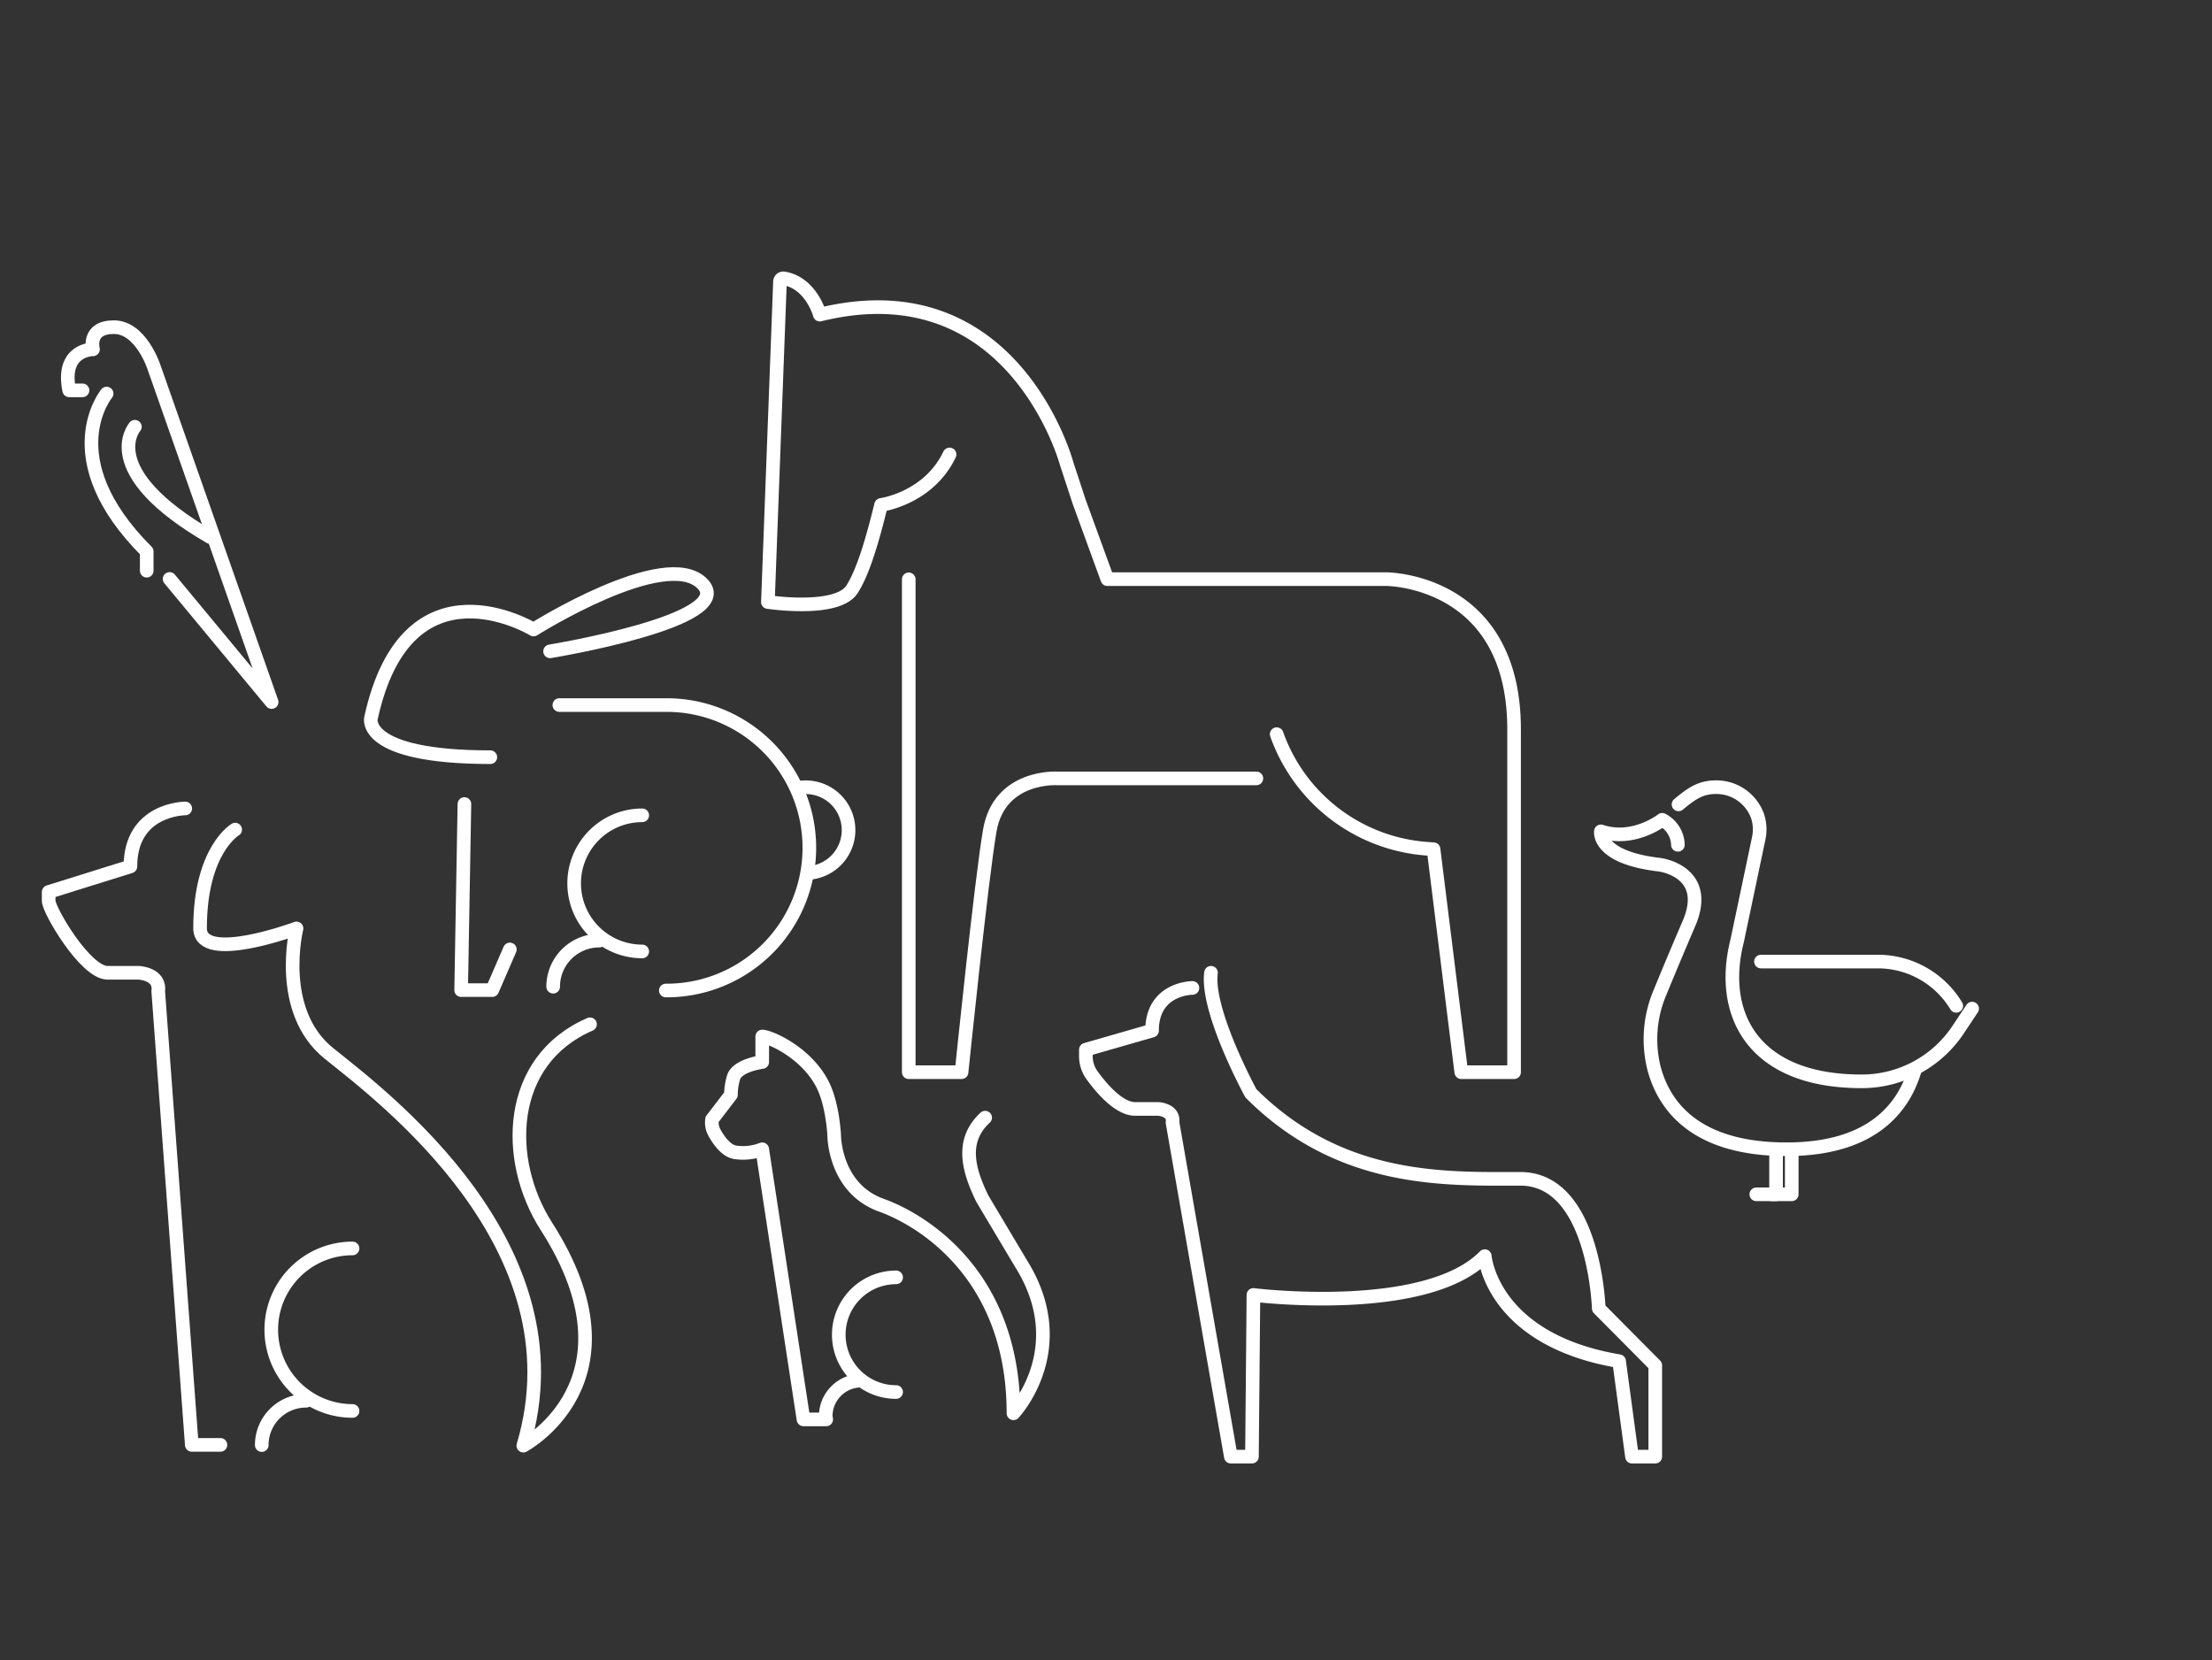 <svg xmlns="http://www.w3.org/2000/svg" xmlns:xlink="http://www.w3.org/1999/xlink" width="487.077" height="365.502" viewBox="0 0 487.077 365.502">
  <rect x="0" y="0" width="487.077" height="365.502" fill="#333333" stroke="none"/>
  <defs>
    <clipPath id="clip-path">
      <rect id="Rectángulo_546" data-name="Rectángulo 546" width="487.077" height="365.502" transform="translate(-9.562 43.618)" fill="none" stroke="#707070" stroke-width="3"/>
    </clipPath>
  </defs>
  <g id="Grupo_69" data-name="Grupo 69" transform="translate(9.562 -43.619)">
    <g id="Grupo_68" data-name="Grupo 68" clip-path="url(#clip-path)">
      <path id="Trazado_478" data-name="Trazado 478" d="M42.925,6.84S31.158,21.019,51.753,41.614v4.229" transform="translate(-29.006 123.434)" fill="none" stroke="#fff" stroke-linecap="round" stroke-linejoin="round" stroke-width="3"/>
      <path id="Trazado_479" data-name="Trazado 479" d="M59.738,55.936,82.21,83.045,56.251,9.173S53.4.5,47.465.5s-4.591,4.879-4.591,4.879-7.1-.06-5.246,9.033h2.929" transform="translate(-31.955 115.154)" fill="none" stroke="#fff" stroke-linecap="round" stroke-linejoin="round" stroke-width="3"/>
      <path id="Trazado_480" data-name="Trazado 480" d="M44.529,10.011s-8.6,9.7,16.589,24.287" transform="translate(-24.39 127.575)" fill="none" stroke="#fff" stroke-linecap="round" stroke-linejoin="round" stroke-width="3"/>
      <path id="Trazado_481" data-name="Trazado 481" d="M65.665,96.764a14.985,14.985,0,0,0,0,29.971" transform="translate(66.188 126.372)" fill="none" stroke="#fff" stroke-linecap="round" stroke-linejoin="round" stroke-width="3"/>
      <path id="Trazado_482" data-name="Trazado 482" d="M58.822,108.728a10.148,10.148,0,0,0-10.146,10.146" transform="translate(63.57 141.996)" fill="none" stroke="#fff" stroke-linecap="round" stroke-linejoin="round" stroke-width="3"/>
      <path id="Trazado_483" data-name="Trazado 483" d="M72.71,149.086a31.425,31.425,0,1,0,0-62.849H49.267" transform="translate(64.342 112.624)" fill="none" stroke="#fff" stroke-linecap="round" stroke-linejoin="round" stroke-width="3"/>
      <path id="Trazado_484" data-name="Trazado 484" d="M74.178,112.931a9.446,9.446,0,0,0-1.727-18.812" transform="translate(94.619 122.865)" fill="none" stroke="#fff" stroke-linecap="round" stroke-linejoin="round" stroke-width="3"/>
      <path id="Trazado_485" data-name="Trazado 485" d="M57.586,114.053c-28.389,0-26.293-8.571-26.293-8.571C39.272,68.96,67.1,85.941,67.1,85.941s29-18.261,37.135-10.128S70.742,90.744,70.742,90.744" transform="translate(40.823 96.284)" fill="none" stroke="#fff" stroke-linecap="round" stroke-linejoin="round" stroke-width="3"/>
      <path id="Trazado_486" data-name="Trazado 486" d="M40.608,95.687l-.719,40.97h6.846l3.879-8.952" transform="translate(52.093 124.965)" fill="none" stroke="#fff" stroke-linecap="round" stroke-linejoin="round" stroke-width="3"/>
      <path id="Trazado_487" data-name="Trazado 487" d="M123.008,115.133s-8.89,0-8.89,9.4l-14.576,4.19v1.441a7.145,7.145,0,0,0,1.356,4.192c2,2.767,5.9,7.418,9.5,7.418h5.043s3.59.138,3.182,3.009l12.842,73.549h4.649l.325-35.6s37.982,4.734,50.946-8.546c0,0,1.425,18.376,29.574,23.131l2.841,21.017h5.122v-20.1L212.477,185.7s-.869-28.534-17.249-28.534-39.538.975-59.34-18.826c0,0-9.881-18.067-8.79-26.542" transform="translate(130 146.012)" fill="none" stroke="#fff" stroke-linecap="round" stroke-linejoin="round" stroke-width="3"/>
      <path id="Trazado_488" data-name="Trazado 488" d="M88.575,166.132a12.625,12.625,0,1,1,0-25.25" transform="translate(99.185 183.989)" fill="none" stroke="#fff" stroke-linecap="round" stroke-linejoin="round" stroke-width="3"/>
      <path id="Trazado_489" data-name="Trazado 489" d="M96.756,193.647a7.849,7.849,0,0,0-7.85,7.85l.108.689H84.007l-9.083-59.471a11.539,11.539,0,0,1-6.085.641c-2.029-.427-3.632-2.825-4.474-4.377a4.521,4.521,0,0,1-.512-2.65l.018-.182,4.167-5.444a13.175,13.175,0,0,1,.639-4.005c1.012-2.53,6.247-3.2,6.247-3.2v-5.608c1.6,0,9.69,3.459,13.3,10.573,2.246,4.427,2.546,11.2,2.546,11.2s0,11.657,10.432,15.381c8.112,2.9,29.046,14.682,29.046,45.8,0,0,13.4-14.2,1.674-32.95L123.4,153.6c-3.519-7.178-4.487-13.086.609-17.846" transform="translate(83.354 153.956)" fill="none" stroke="#fff" stroke-linecap="round" stroke-linejoin="round" stroke-width="3"/>
      <path id="Trazado_490" data-name="Trazado 490" d="M82.629,74.231V182.753H94.258s4.358-42.518,6.219-53.231c2.131-12.259,14.841-11.456,14.841-11.456h43.857" transform="translate(107.912 96.944)" fill="none" stroke="#fff" stroke-linecap="round" stroke-linejoin="round" stroke-width="3"/>
      <path id="Trazado_491" data-name="Trazado 491" d="M181.216,145.857A38.024,38.024,0,0,0,214.5,171.1l1.257.088,6.106,49.1h11.627v-75.5c0-33.063-28.117-33.063-28.117-33.063h-61.44L137.712,94.66l-2.733-8.334S123.385,42.962,80.613,53.479c0,0-1.886-6.971-7.9-7.976a.742.742,0,0,0-.872.724l-2.659,70.535s15.208,2.292,18.5-2.769c2.424-3.733,4.471-10.637,6.422-18.607,0,0,10.455-1.414,15.081-11.117" transform="translate(90.345 59.412)" fill="none" stroke="#fff" stroke-linecap="round" stroke-linejoin="round" stroke-width="3"/>
      <path id="Trazado_492" data-name="Trazado 492" d="M30.577,96.11s-12.072,0-12.072,12.766L.5,114.5v1.958c0,2.045,8.066,15.831,12.962,15.831h6.844s4.877.191,4.321,4.089l7.388,99.865h6.309" transform="translate(0.653 125.517)" fill="none" stroke="#fff" stroke-linecap="round" stroke-linejoin="round" stroke-width="3"/>
      <path id="Trazado_493" data-name="Trazado 493" d="M39.649,173.9a17.891,17.891,0,1,1,0-35.782" transform="translate(28.414 180.384)" fill="none" stroke="#fff" stroke-linecap="round" stroke-linejoin="round" stroke-width="3"/>
      <path id="Trazado_494" data-name="Trazado 494" d="M20.848,162.423a9.758,9.758,0,0,1,9.759-9.759" transform="translate(27.227 199.376)" fill="none" stroke="#fff" stroke-linecap="round" stroke-linejoin="round" stroke-width="3"/>
      <path id="Trazado_495" data-name="Trazado 495" d="M22.692,98.129s-7.734,4.513-7.734,21.715c0,7.939,21.238.042,21.238.042s-4.5,18.132,7.128,27.51,55.915,42.361,42.81,86.377c0,0,26.862-14.274,5.082-48.292-9.323-14.558-8.8-36.515,9.607-44.487" transform="translate(19.535 128.154)" fill="none" stroke="#fff" stroke-linecap="round" stroke-linejoin="round" stroke-width="3"/>
      <path id="Trazado_496" data-name="Trazado 496" d="M99.542,88.774c-2.458,8.576-9.5,17.689-28.308,17.689-19.981,0-26.911-9.429-29.152-17.682a26.334,26.334,0,0,1,1.275-16.85c1.462-3.563,3.676-8.894,6.367-15.148,4.944-11.5-6.418-12.964-6.418-12.964-13.9-1.6-12.964-7.351-12.964-7.351,7.218,2.405,13.5-2.541,13.5-2.541a6.38,6.38,0,0,1,3.454,5.5" transform="translate(312.609 190.201)" fill="none" stroke="#fff" stroke-linecap="round" stroke-linejoin="round" stroke-width="3"/>
      <path id="Trazado_497" data-name="Trazado 497" d="M88.615,57.207A20.173,20.173,0,0,0,71.334,47.46H45.62" transform="translate(332.579 207.876)" fill="none" stroke="#fff" stroke-linecap="round" stroke-linejoin="round" stroke-width="3"/>
      <path id="Trazado_498" data-name="Trazado 498" d="M51.027,65.678v9.24H46.669" transform="translate(333.948 231.667)" fill="none" stroke="#fff" stroke-linecap="round" stroke-linejoin="round" stroke-width="3"/>
      <path id="Trazado_499" data-name="Trazado 499" d="M49.53,65.678v9.24H45.174" transform="translate(331.996 231.667)" fill="none" stroke="#fff" stroke-linecap="round" stroke-linejoin="round" stroke-width="3"/>
      <path id="Trazado_500" data-name="Trazado 500" d="M37.748,34.6c3.014-2.511,4.937-3.793,8.322-3.793a9.647,9.647,0,0,1,9.086,6.394,9.347,9.347,0,0,1,.238,4.932l-4.734,22.49c-4.038,15.881,3.191,30.955,27.409,30.955A25.494,25.494,0,0,0,99.232,84.328l3.164-4.762" transform="translate(322.298 186.133)" fill="none" stroke="#fff" stroke-linecap="round" stroke-linejoin="round" stroke-width="3"/>
    </g>
  </g>
</svg>
